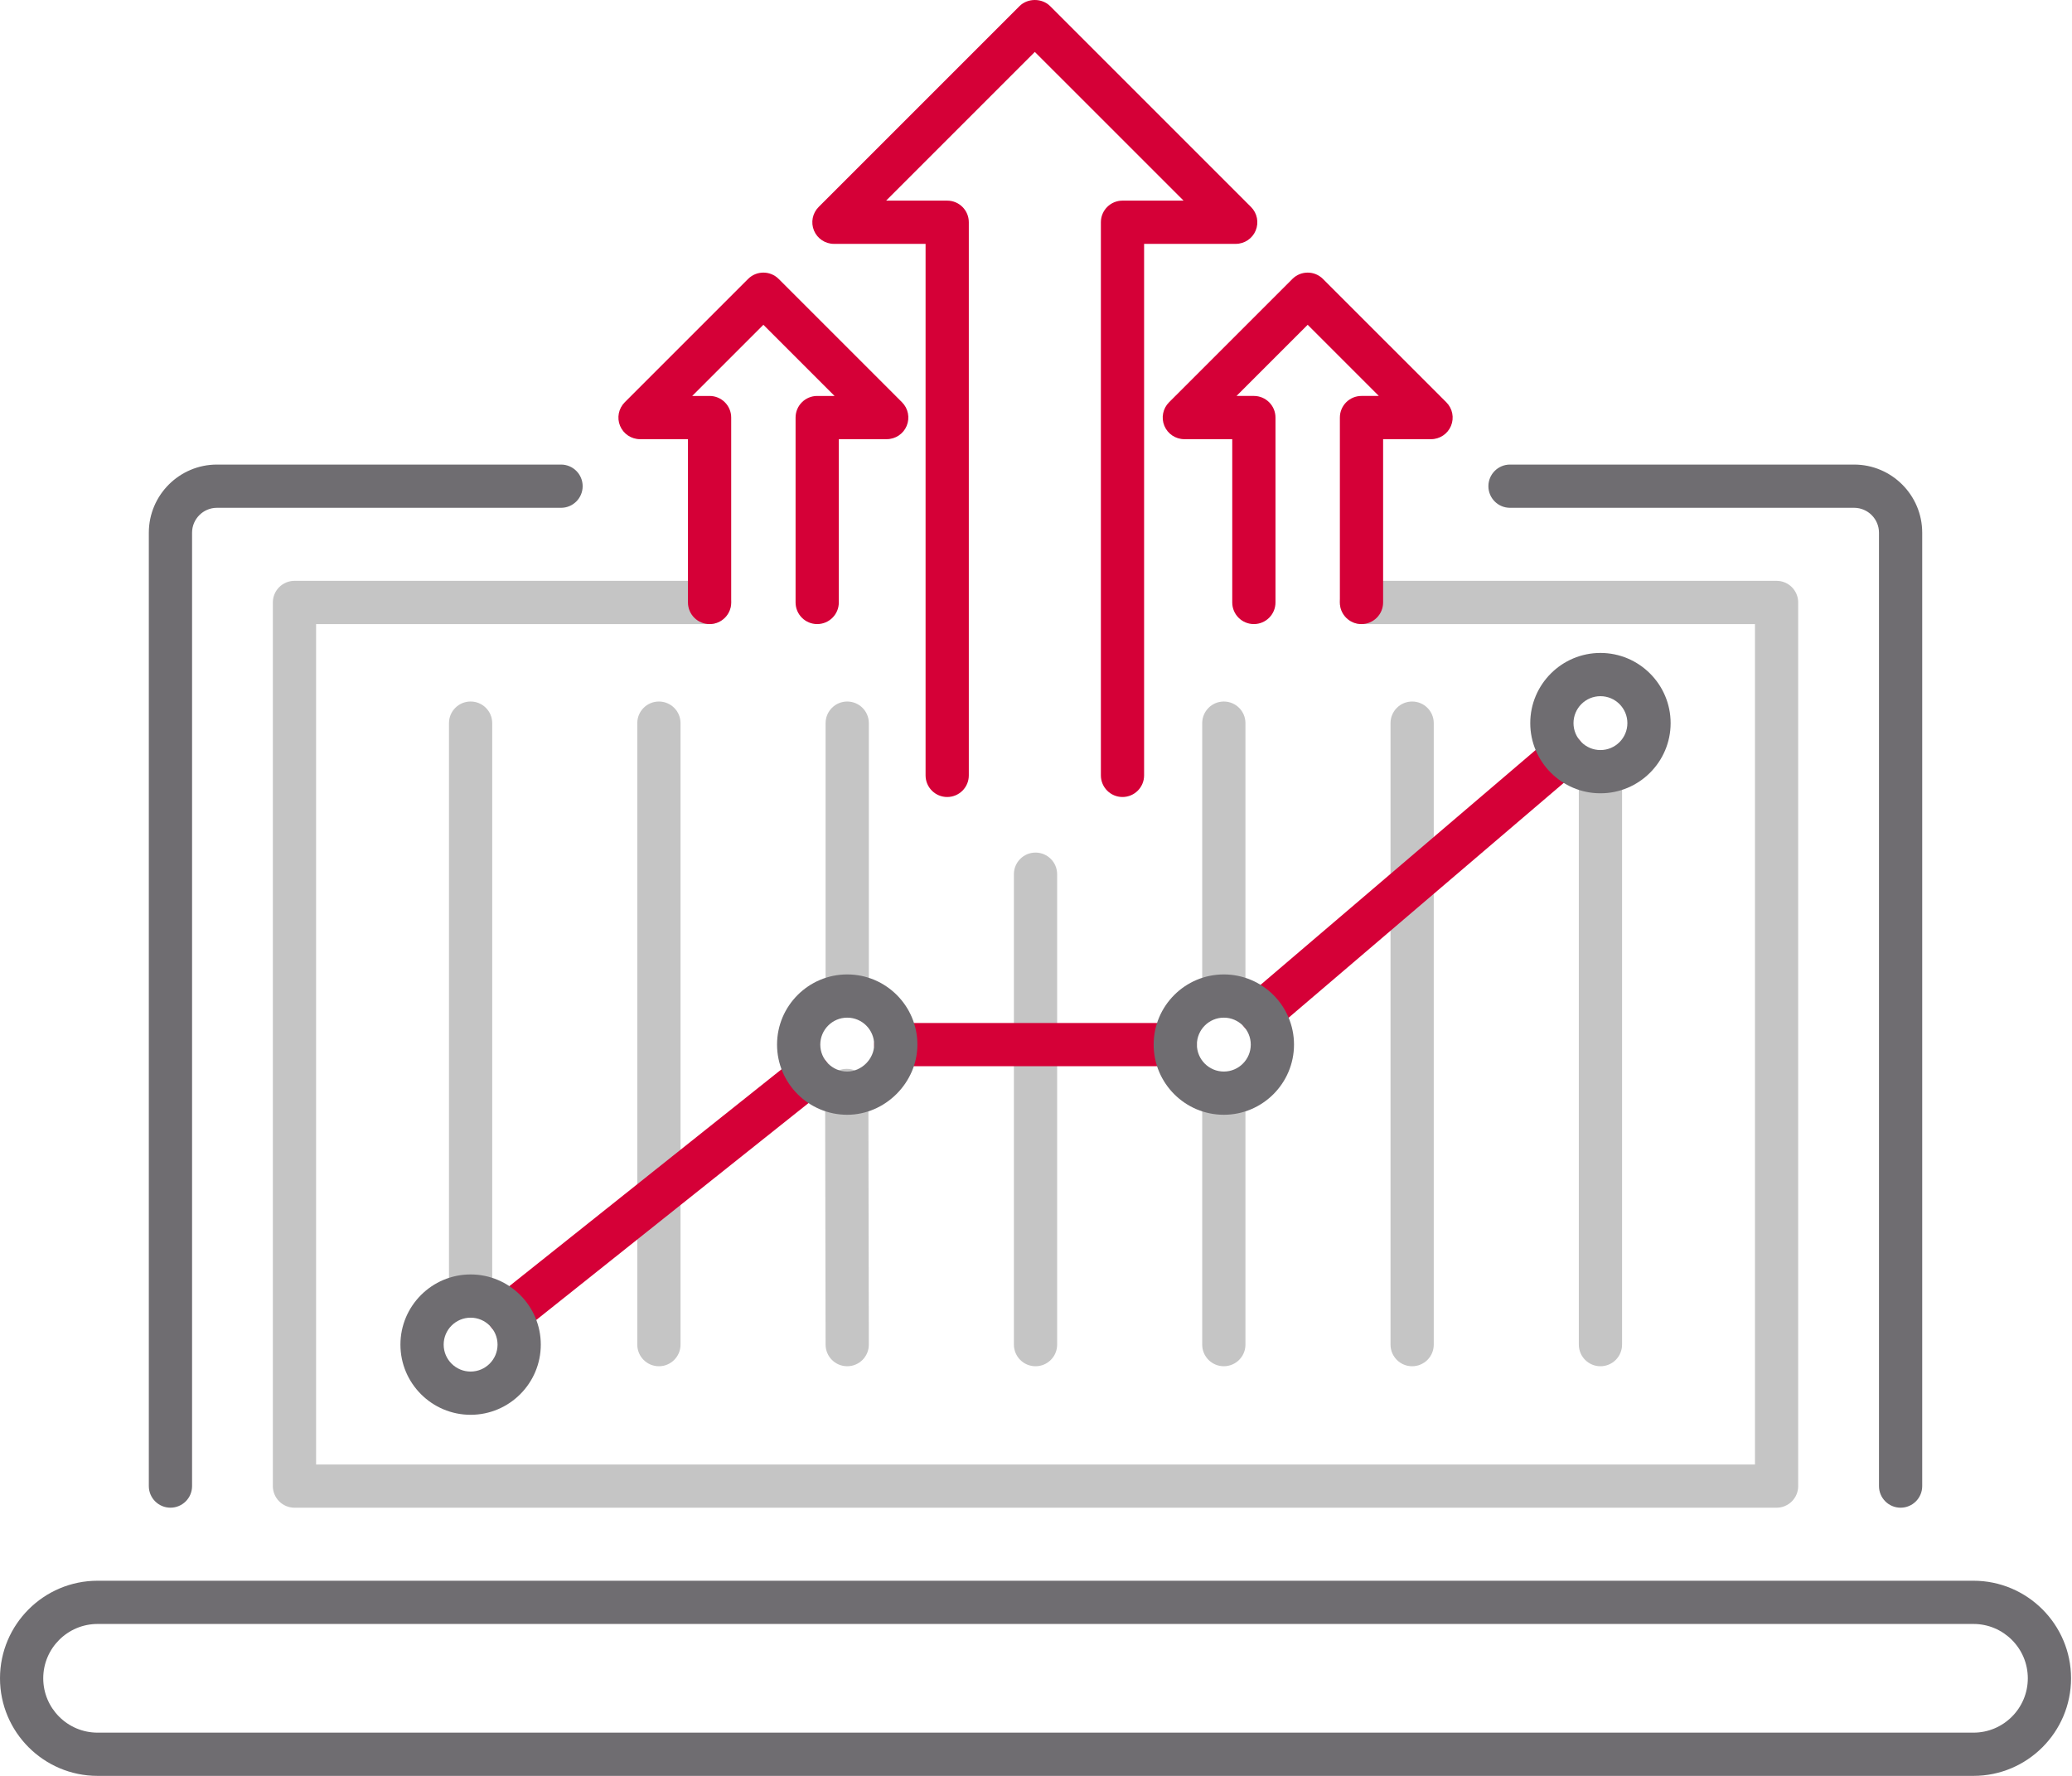 <svg width="175" height="150" viewBox="0 0 175 150" fill="none" xmlns="http://www.w3.org/2000/svg">
<path d="M103.364 115.399C102.355 115.399 101.538 114.582 101.538 113.574V92.334C101.538 91.325 102.355 90.508 103.364 90.508C104.372 90.508 105.19 91.325 105.19 92.334V113.574C105.19 114.581 104.372 115.399 103.364 115.399Z" fill="#C5C5C5"/>
<path d="M150.049 127.348H24.871C23.863 127.348 23.045 126.53 23.045 125.522V50.887C23.045 49.879 23.863 49.061 24.871 49.061H59.93C60.938 49.061 61.755 49.879 61.755 50.887C61.755 51.896 60.938 52.713 59.93 52.713H26.697V123.697H148.223V52.713H114.99C113.982 52.713 113.164 51.896 113.164 50.887C113.164 49.879 113.982 49.061 114.99 49.061H150.049C151.057 49.061 151.874 49.879 151.874 50.887V125.522C151.874 126.53 151.057 127.348 150.049 127.348Z" fill="#C5C5C5"/>
<path d="M39.747 111.298C38.738 111.298 37.921 110.481 37.921 109.472V61.079C37.921 60.07 38.738 59.253 39.747 59.253C40.755 59.253 41.572 60.07 41.572 61.079V109.472C41.572 110.481 40.755 111.298 39.747 111.298Z" fill="#C5C5C5"/>
<path d="M55.651 115.4C54.642 115.4 53.825 114.582 53.825 113.574V61.08C53.825 60.071 54.642 59.254 55.651 59.254C56.66 59.254 57.477 60.071 57.477 61.08V113.574C57.477 114.582 56.66 115.4 55.651 115.4Z" fill="#C5C5C5"/>
<path d="M71.555 115.399C70.548 115.399 69.732 114.584 69.729 113.576L69.69 92.109C69.688 91.102 70.504 90.282 71.512 90.281C71.514 90.281 71.515 90.281 71.516 90.281C72.523 90.281 73.339 91.096 73.342 92.103L73.381 113.571C73.383 114.578 72.567 115.398 71.559 115.399C71.557 115.399 71.556 115.399 71.555 115.399Z" fill="#C5C5C5"/>
<path d="M71.556 85.957C70.547 85.957 69.73 85.139 69.73 84.131V61.08C69.73 60.071 70.547 59.254 71.556 59.254C72.564 59.254 73.382 60.071 73.382 61.08V84.131C73.382 85.139 72.564 85.957 71.556 85.957Z" fill="#C5C5C5"/>
<path d="M87.46 115.4C86.451 115.4 85.634 114.582 85.634 113.574V73.839C85.634 72.83 86.451 72.013 87.46 72.013C88.468 72.013 89.285 72.83 89.285 73.839V113.574C89.285 114.582 88.468 115.4 87.46 115.4Z" fill="#C5C5C5"/>
<path d="M103.364 85.957C102.355 85.957 101.538 85.139 101.538 84.131V61.08C101.538 60.071 102.355 59.254 103.364 59.254C104.372 59.254 105.19 60.071 105.19 61.08V84.131C105.19 85.139 104.372 85.957 103.364 85.957Z" fill="#C5C5C5"/>
<path d="M119.269 115.4C118.26 115.4 117.443 114.582 117.443 113.574V61.08C117.443 60.071 118.26 59.254 119.269 59.254C120.277 59.254 121.094 60.071 121.094 61.08V113.574C121.094 114.582 120.277 115.4 119.269 115.4Z" fill="#C5C5C5"/>
<path d="M135.172 115.4C134.164 115.4 133.347 114.582 133.347 113.574V65.181C133.347 64.172 134.164 63.355 135.172 63.355C136.181 63.355 136.998 64.172 136.998 65.181V113.574C136.998 114.582 136.181 115.4 135.172 115.4Z" fill="#C5C5C5"/>
<path d="M94.805 67.319C93.797 67.319 92.98 66.502 92.98 65.494V18.772C92.98 17.763 93.797 16.946 94.805 16.946H99.962L87.401 4.386L74.842 16.946H79.999C81.008 16.946 81.825 17.763 81.825 18.772V65.494C81.825 66.502 81.008 67.319 79.999 67.319C78.991 67.319 78.174 66.502 78.174 65.494V20.598H70.434C69.696 20.598 69.03 20.153 68.747 19.471C68.465 18.789 68.621 18.004 69.143 17.481L86.11 0.514C86.795 -0.171 88.007 -0.171 88.692 0.514L105.659 17.481C106.182 18.004 106.338 18.789 106.055 19.471C105.773 20.154 105.107 20.598 104.368 20.598H96.63V65.494C96.631 66.501 95.813 67.319 94.805 67.319Z" fill="#D50037"/>
<path d="M114.99 52.713C113.982 52.713 113.165 51.896 113.165 50.887V35.269C113.165 34.261 113.982 33.443 114.99 33.443H116.455L110.446 27.433L104.436 33.443H105.901C106.909 33.443 107.727 34.261 107.727 35.269V50.887C107.727 51.896 106.909 52.713 105.901 52.713C104.892 52.713 104.075 51.896 104.075 50.887V37.095H100.028C99.29 37.095 98.624 36.65 98.341 35.968C98.059 35.286 98.215 34.501 98.737 33.979L109.155 23.561C109.869 22.847 111.024 22.848 111.737 23.561L122.156 33.979C122.678 34.501 122.834 35.287 122.551 35.969C122.269 36.651 121.603 37.096 120.864 37.096H116.817V50.888C116.816 51.895 115.999 52.713 114.99 52.713Z" fill="#D50037"/>
<path d="M69.02 52.713C68.011 52.713 67.194 51.896 67.194 50.887V35.269C67.194 34.261 68.011 33.444 69.02 33.444H70.485L64.475 27.434L58.465 33.444H59.93C60.939 33.444 61.756 34.261 61.756 35.269V50.887C61.756 51.896 60.939 52.713 59.93 52.713C58.922 52.713 58.105 51.896 58.105 50.887V37.095H54.057C53.319 37.095 52.653 36.65 52.37 35.968C52.087 35.286 52.244 34.501 52.766 33.978L63.184 23.56C63.897 22.847 65.053 22.847 65.766 23.56L76.184 33.978C76.706 34.5 76.862 35.285 76.579 35.968C76.297 36.65 75.631 37.094 74.892 37.094H70.846V50.886C70.846 51.895 70.028 52.713 69.02 52.713Z" fill="#D50037"/>
<path d="M106.483 87.396C105.968 87.396 105.455 87.179 105.094 86.755C104.44 85.989 104.531 84.836 105.297 84.182L130.87 62.352C131.637 61.698 132.79 61.788 133.444 62.555C134.098 63.322 134.007 64.474 133.241 65.128L107.668 86.959C107.324 87.253 106.902 87.396 106.483 87.396Z" fill="#D50037"/>
<path d="M99.262 90.058H75.657C74.648 90.058 73.831 89.241 73.831 88.232C73.831 87.224 74.648 86.406 75.657 86.406H99.262C100.271 86.406 101.088 87.224 101.088 88.232C101.088 89.241 100.271 90.058 99.262 90.058Z" fill="#D50037"/>
<path d="M42.956 112.845C42.419 112.845 41.886 112.609 41.526 112.157C40.898 111.368 41.028 110.219 41.816 109.591L67.211 89.359C67.999 88.73 69.148 88.86 69.777 89.649C70.405 90.438 70.275 91.587 69.487 92.215L44.092 112.447C43.755 112.715 43.354 112.845 42.956 112.845Z" fill="#D50037"/>
<path d="M127.535 42.892H156.596C157.755 42.892 158.698 43.836 158.698 44.995V125.522C158.698 126.531 159.515 127.348 160.523 127.348C161.532 127.348 162.349 126.531 162.349 125.522V44.995C162.349 41.822 159.768 39.24 156.596 39.24H127.535C126.526 39.24 125.709 40.058 125.709 41.066C125.709 42.075 126.526 42.892 127.535 42.892Z" fill="#6F6D71"/>
<path d="M14.396 127.347C15.405 127.347 16.222 126.53 16.222 125.522V44.995C16.222 43.836 17.165 42.892 18.324 42.892H47.385C48.393 42.892 49.211 42.075 49.211 41.066C49.211 40.058 48.393 39.24 47.385 39.24H18.324C15.151 39.24 12.57 41.822 12.57 44.995V125.522C12.57 126.53 13.387 127.347 14.396 127.347Z" fill="#6F6D71"/>
<path d="M166.678 133.517H8.242C3.697 133.517 0 137.214 0 141.758C0 146.302 3.698 150 8.242 150H166.678C171.223 150 174.92 146.302 174.92 141.758C174.92 137.214 171.222 133.517 166.678 133.517ZM166.678 146.348H8.242C5.71 146.348 3.652 144.29 3.652 141.758C3.652 139.227 5.71 137.168 8.242 137.168H166.678C169.209 137.168 171.268 139.227 171.268 141.758C171.268 144.29 169.209 146.348 166.678 146.348Z" fill="#6F6D71"/>
<path d="M33.82 113.574C33.82 116.842 36.479 119.501 39.748 119.501C43.016 119.501 45.675 116.842 45.675 113.574C45.675 110.305 43.016 107.646 39.748 107.646C36.479 107.646 33.82 110.305 33.82 113.574ZM42.023 113.574C42.023 114.828 41.003 115.849 39.748 115.849C38.492 115.849 37.472 114.828 37.472 113.574C37.472 112.319 38.492 111.298 39.748 111.298C41.003 111.298 42.023 112.319 42.023 113.574Z" fill="#6F6D71"/>
<path d="M71.555 94.159C74.768 94.159 77.483 91.445 77.483 88.232C77.483 84.964 74.824 82.305 71.555 82.305C68.287 82.305 65.629 84.964 65.629 88.232C65.629 91.5 68.287 94.159 71.555 94.159ZM71.555 85.956C72.811 85.956 73.831 86.977 73.831 88.232C73.831 89.444 72.768 90.508 71.555 90.508C70.301 90.508 69.281 89.487 69.281 88.232C69.281 86.977 70.301 85.956 71.555 85.956Z" fill="#6F6D71"/>
<path d="M103.364 94.159C106.633 94.159 109.291 91.5 109.291 88.232C109.291 84.964 106.632 82.305 103.364 82.305C100.095 82.305 97.437 84.964 97.437 88.232C97.437 91.5 100.096 94.159 103.364 94.159ZM103.364 85.956C104.619 85.956 105.639 86.977 105.639 88.232C105.639 89.487 104.619 90.508 103.364 90.508C102.109 90.508 101.089 89.487 101.089 88.232C101.089 86.977 102.11 85.956 103.364 85.956Z" fill="#6F6D71"/>
<path d="M129.245 61.079C129.245 64.347 131.904 67.006 135.172 67.006C138.441 67.006 141.1 64.347 141.1 61.079C141.1 57.81 138.441 55.151 135.172 55.151C131.904 55.151 129.245 57.81 129.245 61.079ZM137.448 61.079C137.448 62.333 136.428 63.354 135.172 63.354C133.917 63.354 132.897 62.333 132.897 61.079C132.897 59.824 133.917 58.803 135.172 58.803C136.428 58.803 137.448 59.824 137.448 61.079Z" fill="#6F6D71"/>
</svg>
